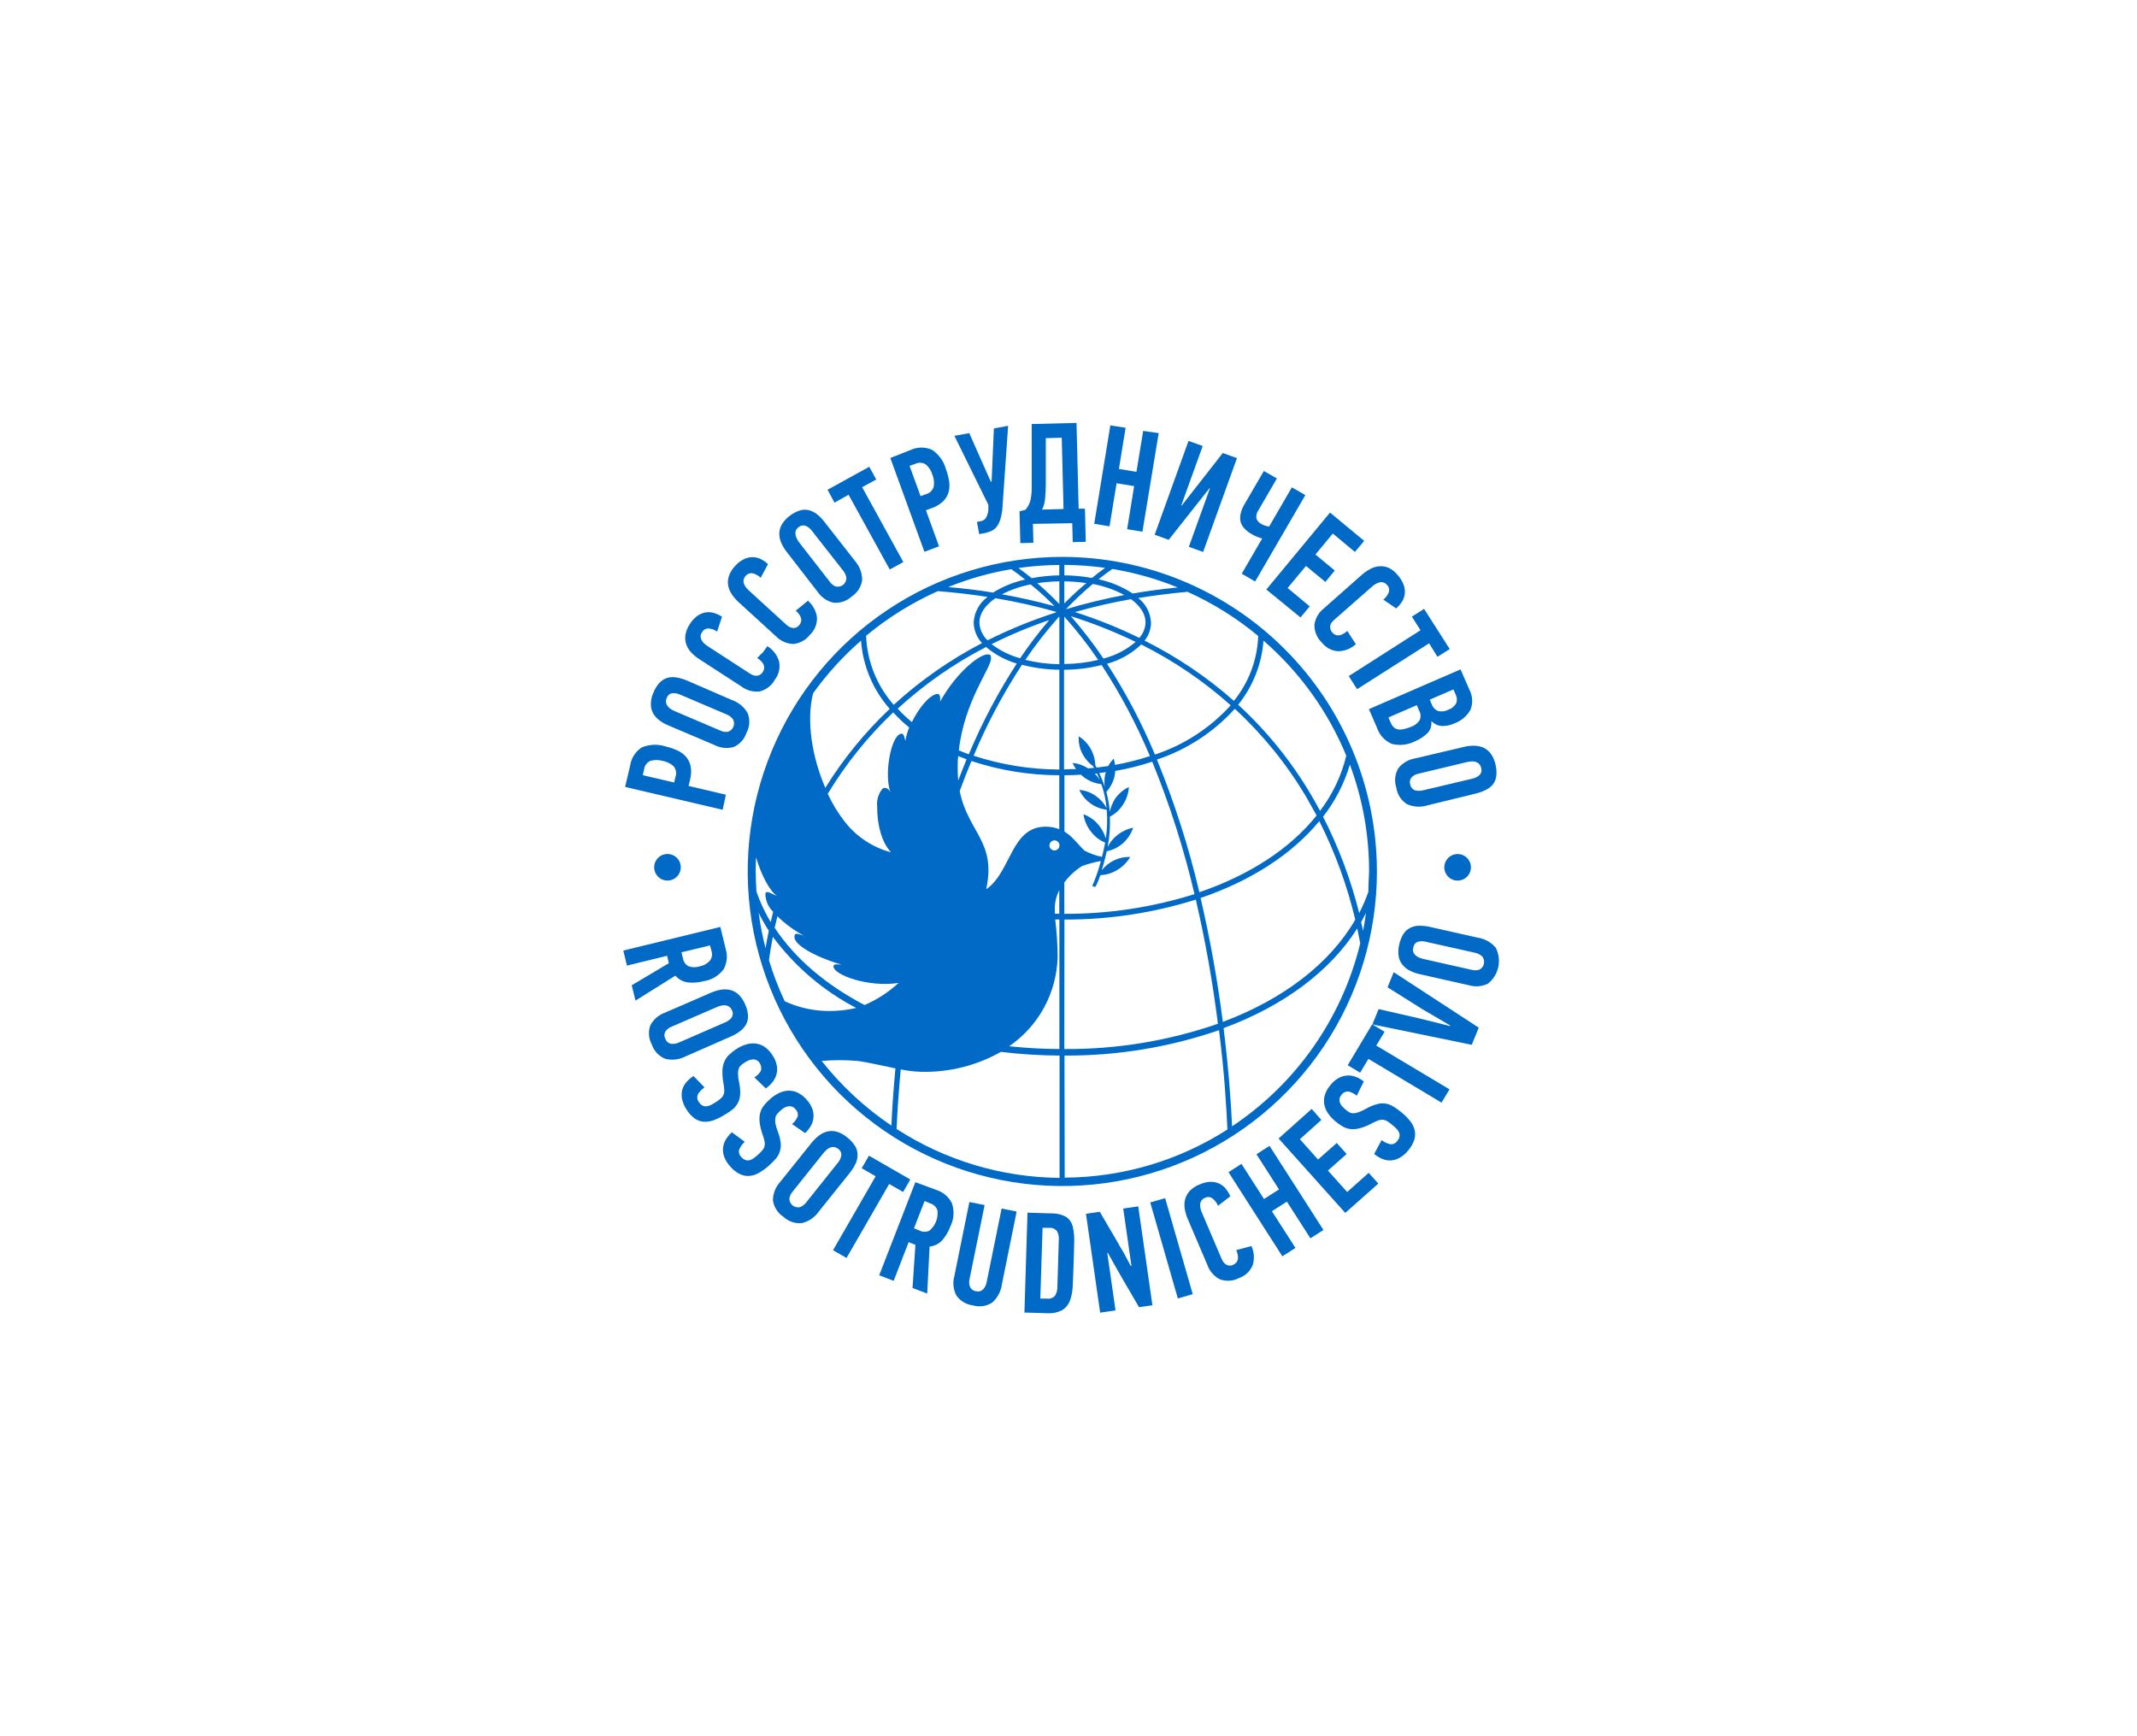 <?xml version="1.0" encoding="UTF-8"?> <svg xmlns="http://www.w3.org/2000/svg" width="96" height="78" viewBox="0 0 96 78" fill="none"><g clip-path="url(#clip0_185_55)"><path fill-rule="evenodd" clip-rule="evenodd" d="M47.722 25.018C44.927 25.018 42.195 25.846 39.871 27.399C37.547 28.952 35.735 31.16 34.666 33.742C33.596 36.324 33.316 39.166 33.861 41.907C34.407 44.649 35.753 47.167 37.729 49.144C39.706 51.12 42.224 52.466 44.965 53.011C47.707 53.557 50.548 53.277 53.131 52.207C55.713 51.138 57.92 49.326 59.474 47.002C61.026 44.678 61.855 41.946 61.855 39.15C61.852 35.403 60.362 31.81 57.712 29.161C55.063 26.511 51.47 25.021 47.722 25.018ZM61.471 40.063C61.357 40.391 61.219 40.711 61.059 41.02C60.684 39.52 60.139 38.067 59.435 36.691C59.98 35.993 60.389 35.199 60.64 34.35C61.212 35.885 61.505 37.51 61.503 39.148C61.493 39.455 61.471 39.76 61.471 40.063ZM61.146 41.426C61.225 41.29 61.295 41.151 61.364 41.012C61.327 41.283 61.285 41.553 61.233 41.818C61.206 41.692 61.178 41.56 61.146 41.426ZM33.949 39.148C33.949 38.935 33.954 38.724 33.964 38.516C34.185 39.279 34.577 40.04 34.906 40.251C34.703 40.179 34.41 39.964 34.383 40.15C34.384 40.302 34.416 40.452 34.476 40.592C34.536 40.731 34.623 40.858 34.733 40.963C34.693 41.121 34.656 41.278 34.621 41.426C34.36 40.993 34.146 40.534 33.982 40.055C33.964 39.753 33.949 39.443 33.949 39.148ZM44.363 29.399C43.996 29.399 42.969 30.2 42.231 31.521C42.25 31.338 42.231 31.142 42.087 31.174C41.712 31.256 41.256 31.846 40.964 32.441C40.738 32.255 40.525 32.054 40.326 31.838C41.52 30.741 42.856 29.809 44.298 29.067C44.7 29.409 45.17 29.662 45.677 29.81C44.838 31.102 44.117 32.466 43.522 33.886C43.369 33.832 43.22 33.772 43.074 33.711C43.322 31.499 44.519 30.016 44.519 29.587C44.519 29.421 44.487 29.399 44.363 29.399ZM51.273 28.957C52.726 29.685 54.076 30.602 55.287 31.685C54.363 32.705 53.19 33.468 51.883 33.899C51.29 32.477 50.57 31.112 49.731 29.82C50.305 29.663 50.831 29.367 51.263 28.957H51.273ZM49.57 29.585C49.122 28.921 48.633 28.286 48.107 27.683C49.103 27.997 50.075 28.383 51.015 28.838C50.597 29.195 50.102 29.451 49.57 29.585ZM51.181 28.657C50.247 28.2 49.28 27.812 48.288 27.497C49.118 27.261 49.96 27.067 50.809 26.917C51.218 27.217 51.462 27.579 51.462 27.968C51.451 28.223 51.352 28.467 51.181 28.657ZM47.884 27.37C48.265 26.97 48.668 26.591 49.091 26.235C49.586 26.326 50.063 26.493 50.507 26.731C49.622 26.898 48.746 27.111 47.884 27.37ZM47.812 27.11V26.118C48.144 26.122 48.475 26.147 48.804 26.195C48.458 26.483 48.127 26.788 47.812 27.11ZM49.334 29.647C48.835 29.765 48.325 29.827 47.812 29.83V27.703C48.362 28.316 48.871 28.965 49.334 29.647ZM49.488 29.877C50.333 31.172 51.06 32.542 51.657 33.968C51.144 34.136 50.62 34.268 50.088 34.362C50.079 34.267 50.06 34.173 50.031 34.082C49.934 34.182 49.85 34.293 49.783 34.415C49.612 34.439 49.436 34.464 49.26 34.484L49.203 34.37C49.194 34.11 49.122 33.857 48.992 33.631C48.862 33.406 48.679 33.216 48.459 33.078C48.442 33.356 48.502 33.633 48.633 33.879C48.748 34.093 48.91 34.279 49.106 34.422L49.146 34.494L48.883 34.521C48.672 34.383 48.432 34.298 48.181 34.273C48.223 34.371 48.276 34.464 48.337 34.551C48.161 34.551 47.98 34.551 47.799 34.566V30.09C48.369 30.087 48.935 30.015 49.488 29.877ZM49.629 35.354C49.561 35.141 49.478 34.933 49.381 34.732L49.676 34.69C49.676 34.724 49.654 34.754 49.647 34.791C49.61 34.977 49.604 35.167 49.629 35.354ZM49.404 35.037C49.342 34.933 49.268 34.838 49.183 34.752H49.28C49.322 34.834 49.364 34.93 49.404 35.037ZM48.558 34.804C48.608 34.85 48.661 34.893 48.717 34.933C48.939 35.096 49.201 35.198 49.475 35.228C49.598 35.577 49.677 35.939 49.711 36.306C49.598 36.088 49.433 35.901 49.23 35.761C49.012 35.604 48.755 35.508 48.486 35.486C48.598 35.734 48.775 35.946 48.999 36.101C49.211 36.253 49.457 36.347 49.716 36.376C49.754 36.806 49.74 37.24 49.676 37.668C49.614 37.46 49.513 37.265 49.379 37.095C49.197 36.86 48.952 36.682 48.672 36.582C48.714 36.872 48.834 37.145 49.019 37.373C49.181 37.587 49.398 37.753 49.647 37.854C49.622 37.997 49.57 38.233 49.503 38.496C49.228 38.44 48.964 38.345 48.717 38.213C48.422 37.935 48.189 37.583 47.817 37.358V34.829C48.065 34.829 48.313 34.816 48.558 34.804ZM47.142 37.98C47.144 37.921 47.168 37.864 47.21 37.822C47.252 37.78 47.309 37.756 47.368 37.754C47.428 37.754 47.485 37.778 47.528 37.821C47.57 37.863 47.594 37.92 47.594 37.98C47.594 38.04 47.57 38.097 47.528 38.14C47.485 38.182 47.428 38.206 47.368 38.206C47.308 38.205 47.251 38.181 47.209 38.139C47.167 38.097 47.143 38.04 47.142 37.98ZM46.969 37.139C45.409 37.139 45.431 39.18 44.303 39.949C44.772 37.799 43.478 37.387 43.113 35.538C43.279 35.084 43.453 34.635 43.639 34.189C44.913 34.61 46.245 34.825 47.586 34.829V37.251C47.389 37.175 47.18 37.137 46.969 37.139ZM45.828 29.572C45.364 29.446 44.928 29.231 44.546 28.938C45.383 28.52 46.247 28.159 47.132 27.857C46.666 28.403 46.23 28.976 45.828 29.572ZM47.564 27.715H47.589V29.84C47.073 29.833 46.56 29.767 46.059 29.644C46.518 28.968 47.022 28.324 47.566 27.715H47.564ZM45.908 29.865C46.457 30.007 47.021 30.082 47.589 30.088V34.571C46.281 34.567 44.981 34.358 43.738 33.951C44.336 32.525 45.063 31.158 45.91 29.865H45.908ZM47.589 27.137C47.274 26.81 46.944 26.495 46.597 26.2C46.925 26.149 47.257 26.122 47.589 26.118V27.137ZM47.341 27.224C46.605 27.021 45.828 26.846 45.01 26.699C45.416 26.491 45.849 26.342 46.297 26.255C46.671 26.55 47.018 26.875 47.353 27.214L47.341 27.224ZM47.445 27.5C47.439 27.507 47.432 27.513 47.425 27.519C46.374 27.856 45.35 28.273 44.363 28.767C44.142 28.558 44.011 28.272 43.998 27.968C43.998 27.559 44.266 27.182 44.715 26.875C45.64 27.028 46.555 27.234 47.457 27.49L47.445 27.5ZM43.421 34.112C43.289 34.427 43.173 34.744 43.046 35.064C43.029 34.889 43.021 34.712 43.022 34.536C43.022 34.34 43.022 34.152 43.046 33.966L43.421 34.112ZM34.924 41.164C35.274 41.505 35.669 41.796 36.099 42.029C35.851 41.957 35.71 41.885 35.69 42.051C35.618 42.584 37.319 43.219 37.802 43.331C37.587 43.331 37.443 43.291 37.443 43.415C37.443 43.794 38.99 44.367 40.366 44.159C39.917 44.574 39.401 44.91 38.839 45.151C37.103 44.243 35.707 43.06 34.8 41.679C34.837 41.528 34.879 41.347 34.924 41.164ZM47.512 42.983C47.509 42.423 47.472 41.864 47.403 41.307H47.591V47.129C46.837 47.125 46.084 47.083 45.335 47.003C45.99 46.553 46.529 45.954 46.908 45.255C47.286 44.557 47.493 43.778 47.512 42.983ZM47.385 41.047C47.385 40.965 47.385 40.881 47.385 40.799C47.388 40.519 47.457 40.242 47.586 39.993V41.052L47.385 41.047ZM48.625 38.902C48.894 38.806 49.171 38.732 49.453 38.682C49.358 39.059 49.231 39.427 49.074 39.783C49.074 39.783 49.074 39.815 49.136 39.835C49.198 39.855 49.227 39.815 49.227 39.815C49.307 39.654 49.375 39.489 49.431 39.319C49.687 39.306 49.936 39.233 50.157 39.103C50.413 38.959 50.626 38.751 50.775 38.498C50.529 38.491 50.285 38.541 50.062 38.645C49.84 38.749 49.645 38.905 49.493 39.098C49.622 38.682 49.704 38.3 49.718 38.243C49.983 38.19 50.23 38.07 50.435 37.893C50.651 37.703 50.813 37.459 50.906 37.187C50.625 37.242 50.364 37.369 50.147 37.556C49.984 37.692 49.852 37.861 49.758 38.052C49.845 37.603 49.879 37.145 49.86 36.688C50.099 36.566 50.3 36.382 50.445 36.155C50.603 35.917 50.696 35.642 50.713 35.357C50.454 35.479 50.233 35.67 50.075 35.91C49.972 36.082 49.897 36.271 49.855 36.468C49.831 36.166 49.779 35.867 49.701 35.575C49.88 35.38 50.006 35.141 50.066 34.883C50.084 34.802 50.095 34.719 50.1 34.635C50.664 34.538 51.219 34.399 51.761 34.219C52.55 36.149 53.185 38.139 53.661 40.169C51.768 40.764 49.795 41.062 47.812 41.054V39.644C48.032 39.348 48.306 39.097 48.62 38.902H48.625ZM47.817 41.312C49.819 41.318 51.81 41.015 53.72 40.415C54.146 42.256 54.477 44.118 54.712 45.993C52.493 46.761 50.16 47.145 47.812 47.129L47.817 41.312ZM51.98 34.122C53.32 33.676 54.523 32.891 55.471 31.843C56.719 32.992 57.794 34.316 58.662 35.773C58.827 36.061 58.988 36.349 59.145 36.636C57.96 38.124 56.135 39.314 53.879 40.083C53.401 38.052 52.764 36.061 51.975 34.13L51.98 34.122ZM55.429 31.486C54.216 30.413 52.868 29.504 51.419 28.781C51.601 28.552 51.703 28.268 51.707 27.976C51.697 27.76 51.641 27.55 51.542 27.358C51.444 27.167 51.304 27 51.134 26.867C51.841 26.751 52.577 26.659 53.346 26.587C54.49 27.101 55.558 27.768 56.522 28.571C56.484 29.639 56.099 30.665 55.424 31.494L55.429 31.486ZM50.884 26.664C50.416 26.358 49.896 26.141 49.349 26.024C49.55 25.863 49.758 25.712 49.969 25.561C50.976 25.727 51.962 26.006 52.907 26.391C52.208 26.463 51.531 26.55 50.884 26.664ZM49.054 25.965C48.645 25.891 48.23 25.852 47.814 25.848V25.377C48.426 25.383 49.038 25.427 49.644 25.511C49.443 25.657 49.245 25.806 49.054 25.965ZM47.586 25.848C47.17 25.855 46.755 25.897 46.346 25.975C46.153 25.816 45.955 25.665 45.754 25.518C46.361 25.431 46.973 25.385 47.586 25.38V25.848ZM46.049 26.037C45.54 26.148 45.053 26.346 44.611 26.622C43.966 26.515 43.289 26.433 42.595 26.374C43.508 26.004 44.458 25.735 45.429 25.57C45.642 25.719 45.851 25.873 46.054 26.037H46.049ZM44.363 26.818C44.18 26.951 44.029 27.123 43.922 27.323C43.814 27.521 43.752 27.742 43.741 27.968C43.747 28.311 43.88 28.64 44.115 28.89C42.677 29.639 41.344 30.571 40.148 31.665C39.389 30.805 38.952 29.709 38.908 28.563C39.885 27.749 40.97 27.074 42.131 26.557C42.917 26.619 43.656 26.706 44.363 26.818ZM40.845 32.684C40.764 32.873 40.706 33.071 40.673 33.274C40.631 33.192 40.631 32.917 40.458 32.967C39.997 33.11 39.714 34.853 40.007 35.612C39.955 35.468 39.801 35.334 39.647 35.429C39.556 35.538 39.488 35.664 39.446 35.8C39.405 35.936 39.39 36.078 39.404 36.22C39.404 37.737 40.029 38.29 40.029 38.29C39.204 38.071 38.474 37.589 37.949 36.916C37.647 36.529 37.39 36.108 37.185 35.662C37.997 34.317 38.986 33.087 40.126 32.005C40.348 32.249 40.588 32.476 40.845 32.684ZM34.537 41.813C34.477 42.096 34.43 42.359 34.391 42.599C34.255 42.076 34.152 41.545 34.081 41.01C34.216 41.287 34.369 41.555 34.537 41.813ZM34.718 42.086C35.708 43.421 36.988 44.514 38.462 45.282C37.983 45.393 37.492 45.437 37.002 45.413C36.396 45.382 35.802 45.235 35.251 44.982C34.971 44.386 34.735 43.77 34.544 43.14C34.584 42.84 34.639 42.488 34.718 42.086ZM41.388 48.151C42.638 48.181 43.874 47.871 44.963 47.256C45.837 47.362 46.718 47.417 47.599 47.422V52.916C44.999 52.894 42.459 52.132 40.277 50.719C40.304 50.09 40.359 49.17 40.463 48.044C40.767 48.106 41.077 48.142 41.388 48.151ZM47.819 47.422C50.181 47.435 52.528 47.05 54.762 46.281C55.01 48.24 55.099 49.824 55.139 50.744C52.956 52.143 50.421 52.893 47.829 52.906L47.819 47.422ZM53.934 40.343C56.202 39.569 58.047 38.374 59.267 36.889C59.976 38.297 60.519 39.783 60.883 41.317C59.74 43.286 57.66 44.888 54.933 45.909C54.694 44.038 54.361 42.18 53.934 40.343ZM60.479 33.949C60.262 34.847 59.861 35.692 59.301 36.428C59.165 36.18 59.024 35.917 58.87 35.662C57.989 34.176 56.894 32.828 55.622 31.66C56.284 30.838 56.681 29.834 56.76 28.781C58.384 30.191 59.658 31.961 60.479 33.949ZM38.68 28.781C38.763 29.916 39.216 30.993 39.969 31.846C38.855 32.898 37.883 34.091 37.076 35.394C36.486 34.03 36.211 32.391 36.526 31.147C37.15 30.277 37.873 29.483 38.68 28.781ZM36.905 47.662C37.439 47.617 37.975 47.617 38.509 47.662C39.005 47.724 39.627 47.878 40.225 47.997C40.126 49.058 40.071 49.938 40.044 50.568C38.853 49.765 37.794 48.782 36.905 47.655V47.662ZM55.349 50.6C55.305 49.643 55.203 48.091 54.967 46.189C57.658 45.198 59.758 43.628 60.973 41.709C61.025 41.957 61.067 42.17 61.106 42.381C60.286 45.746 58.231 48.679 55.349 50.6Z" fill="#0169C6"></path><path d="M28.31 34.386C28.334 34.222 28.393 34.065 28.483 33.926C28.572 33.786 28.691 33.668 28.831 33.578C29.173 33.435 29.555 33.42 29.907 33.536C30.095 33.58 30.278 33.643 30.452 33.724C30.6 33.794 30.731 33.895 30.837 34.02C30.935 34.144 31.001 34.29 31.03 34.446C31.061 34.641 31.05 34.841 30.998 35.031L30.933 35.309L32.609 35.703L32.463 36.38L28.082 35.353L28.31 34.386ZM28.875 34.825L30.286 35.155L30.343 34.907C30.372 34.828 30.381 34.742 30.367 34.658C30.354 34.574 30.319 34.495 30.266 34.429C30.124 34.298 29.946 34.212 29.756 34.181C29.581 34.131 29.397 34.131 29.223 34.181C29.145 34.213 29.077 34.266 29.026 34.334C28.976 34.401 28.944 34.481 28.935 34.565L28.875 34.825Z" fill="#0169C6"></path><path d="M32.874 31.447C33.176 31.55 33.429 31.76 33.586 32.037C33.642 32.179 33.667 32.331 33.659 32.483C33.65 32.635 33.608 32.783 33.536 32.917C33.491 33.059 33.416 33.19 33.316 33.301C33.217 33.411 33.095 33.5 32.958 33.56C32.67 33.64 32.361 33.608 32.095 33.47L30.013 32.585C29.861 32.523 29.719 32.44 29.591 32.337C29.478 32.247 29.385 32.134 29.319 32.005C29.26 31.881 29.233 31.745 29.239 31.608C29.243 31.437 29.283 31.268 29.356 31.113C29.419 30.949 29.512 30.798 29.631 30.669C29.727 30.568 29.847 30.494 29.98 30.453C30.115 30.416 30.257 30.41 30.395 30.436C30.559 30.464 30.72 30.512 30.873 30.579L32.874 31.447ZM30.538 31.199C30.432 31.152 30.315 31.132 30.199 31.142C30.14 31.152 30.086 31.178 30.042 31.218C29.998 31.257 29.966 31.308 29.951 31.365C29.92 31.429 29.91 31.501 29.921 31.571C29.934 31.63 29.96 31.685 29.998 31.732C30.039 31.781 30.088 31.824 30.142 31.859C30.194 31.892 30.249 31.921 30.305 31.946L32.381 32.831C32.481 32.876 32.592 32.891 32.7 32.875C32.755 32.858 32.806 32.829 32.849 32.791C32.891 32.752 32.925 32.704 32.947 32.651C32.969 32.597 32.979 32.54 32.976 32.482C32.974 32.425 32.958 32.368 32.931 32.318C32.858 32.218 32.758 32.141 32.643 32.097L30.538 31.199Z" fill="#0169C6"></path><path d="M30.988 28.038C31.074 27.9 31.184 27.778 31.313 27.678C31.42 27.6 31.543 27.545 31.673 27.517C31.798 27.493 31.928 27.498 32.052 27.532C32.187 27.57 32.316 27.629 32.434 27.706L32.216 28.375C32.102 28.294 31.968 28.245 31.829 28.234C31.77 28.233 31.712 28.247 31.661 28.277C31.61 28.306 31.567 28.349 31.539 28.4C31.497 28.456 31.475 28.524 31.474 28.593C31.475 28.654 31.491 28.713 31.521 28.765C31.551 28.819 31.589 28.867 31.635 28.908C31.679 28.949 31.727 28.987 31.777 29.02L33.688 30.26C33.725 30.281 33.767 30.303 33.815 30.327C33.863 30.346 33.914 30.357 33.966 30.359C34.021 30.361 34.075 30.349 34.125 30.324C34.183 30.293 34.232 30.247 34.266 30.19C34.405 29.974 34.321 29.766 34.018 29.56C34.1 29.476 34.179 29.389 34.266 29.312L34.472 29.03C34.723 29.183 34.909 29.423 34.995 29.704C35.027 29.846 35.028 29.994 34.996 30.136C34.965 30.278 34.903 30.412 34.814 30.527C34.744 30.659 34.647 30.774 34.53 30.866C34.413 30.959 34.279 31.025 34.135 31.063C33.838 31.099 33.54 31.018 33.301 30.837L31.425 29.62C31.29 29.535 31.165 29.433 31.055 29.317C30.955 29.212 30.878 29.087 30.83 28.951C30.784 28.817 30.77 28.674 30.79 28.534C30.819 28.356 30.887 28.187 30.988 28.038Z" fill="#0169C6"></path><path d="M33.021 25.431C33.127 25.308 33.256 25.206 33.401 25.131C33.519 25.069 33.649 25.034 33.782 25.03C33.911 25.026 34.038 25.052 34.154 25.107C34.281 25.167 34.398 25.246 34.501 25.342L34.172 25.957C34.073 25.859 33.95 25.79 33.815 25.756C33.757 25.745 33.696 25.75 33.641 25.77C33.586 25.791 33.537 25.826 33.5 25.873C33.45 25.922 33.417 25.985 33.406 26.054C33.395 26.113 33.401 26.174 33.423 26.23C33.444 26.288 33.474 26.342 33.512 26.391C33.549 26.438 33.589 26.482 33.634 26.522L35.317 28.059C35.352 28.091 35.39 28.12 35.429 28.146C35.473 28.174 35.522 28.193 35.572 28.203C35.626 28.216 35.681 28.216 35.734 28.203C35.796 28.183 35.852 28.145 35.895 28.094C36.068 27.906 36.019 27.685 35.749 27.432C35.843 27.36 35.934 27.288 36.024 27.212L36.294 26.988C36.515 27.179 36.66 27.443 36.701 27.732C36.708 27.878 36.684 28.023 36.629 28.159C36.575 28.294 36.492 28.416 36.386 28.516C36.295 28.634 36.181 28.732 36.05 28.804C35.92 28.875 35.776 28.919 35.627 28.932C35.33 28.917 35.049 28.788 34.844 28.573L33.192 27.063C33.074 26.956 32.968 26.835 32.877 26.703C32.795 26.582 32.738 26.446 32.711 26.302C32.687 26.159 32.699 26.012 32.746 25.875C32.804 25.709 32.898 25.557 33.021 25.431Z" fill="#0169C6"></path><path d="M38.395 25.184C38.61 25.423 38.73 25.733 38.732 26.055C38.711 26.205 38.659 26.349 38.577 26.478C38.496 26.606 38.388 26.715 38.261 26.798C38.151 26.901 38.02 26.978 37.878 27.026C37.736 27.074 37.585 27.091 37.435 27.076C37.144 27.006 36.89 26.829 36.724 26.58L35.338 24.79C35.236 24.662 35.153 24.521 35.09 24.371C35.034 24.24 35.006 24.099 35.008 23.957C35.013 23.816 35.053 23.679 35.124 23.558C35.212 23.412 35.328 23.285 35.464 23.183C35.601 23.074 35.756 22.99 35.923 22.936C36.054 22.893 36.195 22.887 36.329 22.918C36.465 22.952 36.592 23.014 36.701 23.102C36.831 23.206 36.948 23.327 37.048 23.461L38.395 25.184ZM36.468 23.84C36.398 23.747 36.305 23.672 36.198 23.625C36.142 23.604 36.081 23.599 36.022 23.611C35.963 23.624 35.909 23.652 35.866 23.694C35.808 23.735 35.765 23.794 35.742 23.86C35.727 23.92 35.727 23.982 35.742 24.041C35.753 24.104 35.775 24.164 35.806 24.22C35.835 24.274 35.868 24.325 35.905 24.374L37.291 26.156C37.357 26.245 37.448 26.312 37.552 26.35C37.608 26.362 37.667 26.361 37.723 26.348C37.779 26.335 37.832 26.309 37.877 26.273C37.922 26.237 37.958 26.191 37.984 26.139C38.009 26.087 38.022 26.03 38.023 25.973C38.007 25.851 37.957 25.736 37.879 25.64L36.468 23.84Z" fill="#0169C6"></path><path d="M38.73 21.888L40.58 25.25L39.97 25.585L38.12 22.225L37.488 22.582L37.176 22.002L39.05 20.971L39.363 21.541L38.73 21.888Z" fill="#0169C6"></path><path d="M40.916 20.212C41.066 20.143 41.23 20.107 41.396 20.107C41.561 20.107 41.725 20.143 41.876 20.212C42.184 20.421 42.406 20.735 42.5 21.095C42.568 21.275 42.615 21.462 42.642 21.653C42.665 21.815 42.652 21.98 42.605 22.137C42.556 22.287 42.471 22.424 42.356 22.533C42.213 22.664 42.044 22.764 41.861 22.826L41.595 22.922L42.183 24.542L41.528 24.79L39.996 20.575L40.916 20.212ZM40.859 20.927L41.355 22.29L41.583 22.206C41.666 22.187 41.743 22.147 41.806 22.089C41.868 22.032 41.916 21.959 41.943 21.879C41.978 21.689 41.957 21.494 41.883 21.316C41.83 21.142 41.73 20.986 41.593 20.867C41.52 20.82 41.437 20.793 41.35 20.79C41.264 20.786 41.178 20.806 41.102 20.847L40.859 20.927Z" fill="#0169C6"></path><path d="M44.546 21.633L44.648 19.248L45.288 19.129L45.04 22.704C45.033 22.91 45.001 23.114 44.945 23.312C44.909 23.441 44.849 23.563 44.769 23.671C44.704 23.754 44.619 23.819 44.521 23.86C44.429 23.898 44.334 23.929 44.236 23.951L43.988 23.996L43.887 23.446L44.045 23.416C44.095 23.41 44.143 23.393 44.186 23.367C44.228 23.341 44.265 23.306 44.293 23.265C44.354 23.154 44.39 23.033 44.4 22.907C44.402 22.894 44.402 22.879 44.4 22.865C44.4 22.843 44.4 22.821 44.4 22.796C44.4 22.771 44.4 22.749 44.4 22.727C44.399 22.711 44.399 22.695 44.4 22.679L42.875 19.58L43.542 19.459L44.509 21.638L44.546 21.633Z" fill="#0169C6"></path><path d="M46.401 23.535L46.423 24.385L45.836 24.4L45.801 22.97L46.064 22.905C46.178 22.776 46.259 22.62 46.297 22.451C46.339 22.229 46.356 22.003 46.349 21.777V19.05L48.36 19L48.456 22.853H48.739L48.776 24.341L48.191 24.356L48.169 23.505L46.401 23.535ZM46.981 21.757C46.981 21.979 46.97 22.201 46.946 22.422C46.933 22.586 46.886 22.746 46.81 22.893L47.777 22.868L47.697 19.665L46.981 19.684V21.757Z" fill="#0169C6"></path><path d="M50.634 23.775L50.949 21.839L50.16 21.71L49.843 23.646L49.156 23.532L49.88 19.111L50.565 19.218L50.265 21.068L51.053 21.197L51.355 19.359L52.052 19.458L51.321 23.887L50.634 23.775Z" fill="#0169C6"></path><path d="M54.341 21.926L52.501 24.252L51.871 24.024L53.391 19.809L54.028 20.037L53.066 22.707H53.089L54.931 20.352L55.568 20.582L54.048 24.797L53.406 24.567L54.358 21.924L54.341 21.926Z" fill="#0169C6"></path><path d="M57.362 21.495L56.538 22.911C56.498 22.965 56.468 23.027 56.452 23.093C56.435 23.159 56.432 23.228 56.442 23.295C56.482 23.403 56.562 23.491 56.665 23.543C56.715 23.571 56.769 23.595 56.824 23.612C56.885 23.633 56.948 23.648 57.012 23.657L58.036 21.894L58.639 22.244L56.385 26.124L55.782 25.774L56.702 24.19C56.617 24.17 56.534 24.143 56.454 24.108C56.377 24.076 56.303 24.039 56.231 23.997C56.112 23.93 56.004 23.846 55.909 23.749C55.827 23.664 55.766 23.561 55.733 23.449C55.704 23.329 55.704 23.204 55.733 23.084C55.767 22.93 55.826 22.782 55.909 22.648L56.776 21.16L57.362 21.495Z" fill="#0169C6"></path><path d="M56.887 26.484L59.748 23.027L61.283 24.299L60.866 24.795L59.874 23.97L59.093 24.912L59.961 25.631L59.54 26.144L58.669 25.425L57.844 26.417L58.836 27.242L58.421 27.738L56.887 26.484Z" fill="#0169C6"></path><path d="M62.803 25.853C62.91 25.974 62.994 26.112 63.051 26.262C63.1 26.387 63.12 26.521 63.108 26.654C63.098 26.781 63.058 26.904 62.992 27.014C62.918 27.134 62.826 27.241 62.719 27.333L62.142 26.939C62.254 26.852 62.339 26.737 62.389 26.604C62.407 26.548 62.41 26.488 62.396 26.431C62.382 26.373 62.352 26.321 62.31 26.28C62.266 26.226 62.208 26.186 62.142 26.166C62.083 26.149 62.021 26.149 61.963 26.166C61.903 26.181 61.846 26.205 61.794 26.237C61.743 26.267 61.695 26.302 61.651 26.341L59.935 27.846C59.899 27.878 59.866 27.912 59.836 27.948C59.803 27.989 59.779 28.035 59.764 28.085C59.75 28.137 59.75 28.193 59.764 28.246C59.778 28.311 59.809 28.371 59.855 28.419C60.024 28.61 60.247 28.585 60.527 28.345C60.589 28.447 60.651 28.546 60.716 28.645C60.78 28.744 60.847 28.838 60.909 28.938C60.694 29.138 60.412 29.252 60.118 29.257C59.973 29.249 59.831 29.209 59.703 29.14C59.575 29.072 59.463 28.976 59.374 28.861C59.268 28.757 59.183 28.632 59.127 28.494C59.071 28.357 59.044 28.209 59.047 28.06C59.092 27.763 59.252 27.496 59.491 27.316L61.172 25.828C61.292 25.723 61.423 25.633 61.564 25.558C61.692 25.488 61.834 25.448 61.98 25.439C62.125 25.43 62.27 25.458 62.402 25.518C62.558 25.6 62.695 25.714 62.803 25.853Z" fill="#0169C6"></path><path d="M64.2 28.901L60.964 30.961L60.59 30.373L63.813 28.313L63.426 27.703L63.974 27.354L65.125 29.159L64.574 29.508L64.2 28.901Z" fill="#0169C6"></path><path d="M64.298 32.42C64.31 32.514 64.301 32.61 64.27 32.7C64.24 32.79 64.189 32.871 64.122 32.938C63.972 33.087 63.794 33.205 63.599 33.286C63.272 33.461 62.892 33.51 62.532 33.422C62.377 33.357 62.237 33.261 62.123 33.138C62.008 33.015 61.92 32.87 61.865 32.71L61.496 31.858L65.612 30.072L66.004 30.972C66.079 31.112 66.123 31.266 66.132 31.424C66.142 31.582 66.117 31.74 66.058 31.887C65.898 32.172 65.641 32.389 65.334 32.5C65.165 32.578 64.98 32.617 64.794 32.616C64.618 32.611 64.452 32.539 64.328 32.415L64.298 32.42ZM63.388 32.653C63.544 32.599 63.679 32.497 63.772 32.361C63.804 32.292 63.818 32.217 63.815 32.142C63.812 32.066 63.79 31.992 63.752 31.927L63.648 31.679L62.371 32.232L62.48 32.48C62.514 32.567 62.57 32.643 62.644 32.7C62.706 32.745 62.779 32.771 62.855 32.777C62.939 32.781 63.023 32.77 63.103 32.745C63.2 32.72 63.295 32.69 63.388 32.653ZM65.056 31.887C65.207 31.838 65.335 31.736 65.416 31.6C65.441 31.53 65.45 31.456 65.444 31.382C65.438 31.309 65.415 31.237 65.379 31.173L65.292 30.972L64.228 31.433L64.318 31.639C64.341 31.709 64.379 31.772 64.43 31.825C64.48 31.877 64.542 31.918 64.61 31.944C64.761 31.98 64.919 31.959 65.056 31.887Z" fill="#0169C6"></path><path d="M64.132 36.179C63.828 36.276 63.499 36.258 63.208 36.127C63.078 36.046 62.967 35.937 62.884 35.809C62.801 35.68 62.747 35.535 62.727 35.383C62.679 35.24 62.662 35.089 62.677 34.94C62.693 34.79 62.74 34.645 62.816 34.515C63.001 34.281 63.266 34.124 63.56 34.074L65.757 33.556C65.918 33.514 66.085 33.496 66.252 33.504C66.395 33.507 66.535 33.539 66.664 33.6C66.79 33.664 66.898 33.758 66.979 33.873C67.076 34.013 67.144 34.17 67.18 34.337C67.224 34.507 67.238 34.684 67.219 34.86C67.202 34.997 67.15 35.128 67.068 35.239C66.979 35.343 66.869 35.428 66.746 35.487C66.596 35.562 66.438 35.619 66.275 35.656L64.132 36.179ZM66.153 34.979C66.267 34.953 66.373 34.9 66.461 34.823C66.504 34.78 66.533 34.726 66.547 34.667C66.56 34.609 66.556 34.547 66.535 34.49C66.523 34.421 66.488 34.357 66.436 34.309C66.391 34.268 66.336 34.238 66.277 34.223C66.216 34.208 66.152 34.203 66.089 34.208C66.027 34.212 65.966 34.221 65.905 34.235L63.703 34.763C63.595 34.785 63.495 34.84 63.418 34.919C63.38 34.962 63.353 35.015 63.341 35.071C63.329 35.128 63.333 35.187 63.351 35.242C63.36 35.3 63.385 35.355 63.422 35.401C63.459 35.447 63.507 35.483 63.562 35.505C63.681 35.537 63.807 35.537 63.927 35.505L66.153 34.979Z" fill="#0169C6"></path><path d="M32.602 42.637C32.648 42.786 32.663 42.944 32.647 43.099C32.63 43.254 32.583 43.405 32.508 43.542C32.401 43.686 32.268 43.808 32.114 43.901C31.96 43.993 31.79 44.054 31.613 44.08C31.376 44.144 31.13 44.162 30.886 44.134C30.674 44.101 30.48 43.994 30.338 43.832L28.548 44.953L28.379 44.263L30.046 43.272L29.969 42.939L28.164 43.381L28 42.704L32.359 41.643L32.602 42.637ZM31.893 42.473L30.613 42.783L30.68 43.058C30.692 43.132 30.721 43.202 30.764 43.263C30.807 43.324 30.863 43.374 30.928 43.41C31.098 43.468 31.282 43.468 31.451 43.41C31.62 43.377 31.773 43.29 31.888 43.163C31.934 43.103 31.965 43.033 31.979 42.959C31.993 42.885 31.989 42.808 31.967 42.736L31.893 42.473Z" fill="#0169C6"></path><path d="M30.804 47.456C30.522 47.604 30.196 47.644 29.887 47.568C29.745 47.511 29.618 47.424 29.513 47.313C29.409 47.203 29.33 47.07 29.282 46.925C29.209 46.794 29.166 46.648 29.155 46.498C29.144 46.349 29.165 46.199 29.217 46.058C29.359 45.793 29.594 45.592 29.877 45.492L31.947 44.595C32.097 44.529 32.254 44.483 32.416 44.458C32.556 44.438 32.698 44.446 32.835 44.483C32.971 44.523 33.094 44.596 33.194 44.696C33.314 44.817 33.408 44.96 33.472 45.118C33.546 45.274 33.59 45.442 33.603 45.614C33.613 45.752 33.585 45.89 33.522 46.013C33.454 46.135 33.361 46.242 33.249 46.325C33.115 46.426 32.97 46.51 32.815 46.573L30.804 47.456ZM32.587 45.926C32.694 45.881 32.789 45.811 32.862 45.72C32.896 45.671 32.916 45.613 32.919 45.553C32.921 45.493 32.907 45.433 32.877 45.381C32.851 45.314 32.805 45.257 32.745 45.217C32.694 45.185 32.635 45.167 32.574 45.163C32.511 45.159 32.447 45.165 32.386 45.18C32.327 45.195 32.269 45.215 32.212 45.239L30.14 46.137C30.039 46.181 29.953 46.252 29.892 46.343C29.863 46.393 29.847 46.45 29.847 46.508C29.847 46.566 29.863 46.623 29.892 46.672C29.91 46.728 29.943 46.777 29.986 46.816C30.03 46.854 30.083 46.881 30.14 46.893C30.262 46.907 30.385 46.888 30.497 46.836L32.587 45.926Z" fill="#0169C6"></path><path d="M32.559 50.077C32.403 50.177 32.237 50.261 32.063 50.325C31.921 50.38 31.768 50.403 31.616 50.394C31.47 50.382 31.329 50.331 31.207 50.248C31.063 50.142 30.94 50.009 30.848 49.856C30.75 49.715 30.681 49.557 30.644 49.39C30.613 49.254 30.613 49.112 30.644 48.976C30.678 48.846 30.741 48.726 30.828 48.624C30.921 48.514 31.031 48.419 31.153 48.341L31.649 48.852C31.531 48.931 31.431 49.034 31.356 49.154C31.329 49.212 31.319 49.277 31.326 49.341C31.334 49.404 31.36 49.464 31.401 49.514C31.44 49.582 31.499 49.637 31.569 49.673C31.628 49.699 31.694 49.708 31.758 49.7C31.828 49.688 31.896 49.664 31.959 49.63C32.028 49.593 32.097 49.551 32.172 49.504C32.249 49.456 32.321 49.402 32.388 49.34C32.439 49.296 32.479 49.24 32.504 49.177C32.529 49.112 32.541 49.043 32.536 48.974C32.53 48.876 32.518 48.779 32.502 48.683C32.464 48.491 32.448 48.294 32.454 48.098C32.458 47.956 32.488 47.815 32.544 47.684C32.592 47.572 32.663 47.47 32.752 47.387C32.847 47.295 32.951 47.212 33.062 47.139C33.202 47.045 33.355 46.972 33.516 46.923C33.657 46.88 33.805 46.866 33.952 46.881C34.096 46.899 34.234 46.951 34.354 47.035C34.494 47.133 34.612 47.26 34.701 47.407C34.806 47.554 34.874 47.724 34.902 47.902C34.922 48.041 34.91 48.183 34.867 48.316C34.826 48.439 34.76 48.553 34.673 48.649C34.595 48.744 34.503 48.827 34.401 48.897L33.888 48.401C34.006 48.331 34.106 48.233 34.178 48.116C34.207 48.023 34.203 47.922 34.167 47.831C34.13 47.741 34.063 47.666 33.977 47.62C33.921 47.598 33.861 47.589 33.801 47.595C33.737 47.6 33.675 47.617 33.617 47.645C33.558 47.672 33.501 47.703 33.446 47.739C33.389 47.775 33.334 47.816 33.283 47.86C33.238 47.902 33.205 47.954 33.186 48.011C33.16 48.091 33.15 48.176 33.156 48.259C33.159 48.384 33.175 48.508 33.203 48.629C33.242 48.804 33.258 48.983 33.25 49.162C33.244 49.295 33.211 49.425 33.151 49.544C33.093 49.655 33.014 49.754 32.918 49.836C32.804 49.925 32.684 50.005 32.559 50.077Z" fill="#0169C6"></path><path d="M34.54 52.366C34.405 52.489 34.257 52.597 34.099 52.688C33.967 52.766 33.82 52.814 33.667 52.829C33.52 52.841 33.373 52.812 33.241 52.748C33.077 52.667 32.932 52.554 32.814 52.415C32.697 52.291 32.603 52.145 32.539 51.986C32.489 51.856 32.468 51.716 32.48 51.577C32.491 51.443 32.534 51.313 32.604 51.198C32.678 51.075 32.77 50.964 32.876 50.868L33.457 51.295C33.35 51.391 33.266 51.508 33.209 51.639C33.19 51.701 33.19 51.767 33.208 51.829C33.226 51.891 33.262 51.946 33.31 51.989C33.36 52.049 33.427 52.094 33.501 52.118C33.563 52.136 33.63 52.136 33.692 52.118C33.76 52.096 33.824 52.062 33.88 52.019C33.943 51.971 34.005 51.919 34.069 51.86C34.138 51.8 34.201 51.735 34.257 51.664C34.302 51.612 34.332 51.55 34.347 51.483C34.361 51.416 34.361 51.347 34.347 51.28C34.326 51.184 34.3 51.09 34.267 50.997C34.199 50.813 34.151 50.622 34.126 50.427C34.108 50.285 34.115 50.142 34.148 50.003C34.178 49.885 34.232 49.774 34.307 49.678C34.388 49.575 34.477 49.48 34.575 49.393C34.696 49.28 34.833 49.186 34.981 49.113C35.113 49.045 35.258 49.007 35.405 48.999C35.551 48.994 35.695 49.023 35.827 49.085C35.981 49.159 36.118 49.265 36.229 49.395C36.353 49.526 36.447 49.681 36.506 49.852C36.547 49.986 36.558 50.129 36.536 50.268C36.516 50.395 36.469 50.517 36.4 50.625C36.335 50.729 36.257 50.823 36.167 50.905L35.581 50.499C35.69 50.41 35.775 50.297 35.829 50.169C35.847 50.107 35.846 50.042 35.828 49.98C35.809 49.919 35.774 49.864 35.725 49.822C35.681 49.767 35.62 49.727 35.552 49.708C35.493 49.693 35.432 49.693 35.373 49.708C35.311 49.724 35.253 49.749 35.2 49.785C35.146 49.822 35.096 49.862 35.048 49.906C34.997 49.951 34.95 50 34.907 50.052C34.869 50.1 34.843 50.156 34.833 50.216C34.819 50.298 34.819 50.382 34.833 50.464C34.855 50.586 34.89 50.706 34.937 50.821C35.003 50.987 35.048 51.161 35.071 51.339C35.085 51.471 35.072 51.604 35.033 51.731C34.994 51.851 34.931 51.962 34.85 52.058C34.753 52.167 34.65 52.27 34.54 52.366Z" fill="#0169C6"></path><path d="M36.793 54.416C36.612 54.68 36.342 54.868 36.032 54.947C35.879 54.963 35.724 54.947 35.579 54.897C35.433 54.848 35.3 54.767 35.189 54.661C35.062 54.578 34.955 54.469 34.875 54.34C34.794 54.212 34.742 54.068 34.723 53.918C34.725 53.618 34.839 53.331 35.04 53.109L36.456 51.344C36.557 51.216 36.675 51.102 36.805 51.004C36.919 50.919 37.05 50.859 37.19 50.828C37.328 50.8 37.471 50.806 37.606 50.846C37.769 50.899 37.919 50.983 38.05 51.094C38.193 51.201 38.316 51.334 38.412 51.485C38.484 51.604 38.523 51.739 38.526 51.877C38.525 52.017 38.494 52.155 38.434 52.281C38.361 52.431 38.272 52.573 38.166 52.703L36.793 54.416ZM37.646 52.229C37.721 52.14 37.772 52.032 37.792 51.917C37.8 51.857 37.791 51.796 37.765 51.741C37.739 51.687 37.697 51.641 37.646 51.609C37.592 51.564 37.525 51.535 37.455 51.528C37.395 51.524 37.334 51.535 37.279 51.56C37.221 51.586 37.167 51.621 37.12 51.664C37.075 51.706 37.033 51.751 36.994 51.798L35.586 53.561C35.516 53.647 35.472 53.751 35.459 53.861C35.461 53.918 35.476 53.974 35.502 54.025C35.528 54.076 35.564 54.121 35.609 54.157C35.655 54.192 35.707 54.217 35.763 54.23C35.819 54.243 35.877 54.244 35.933 54.233C36.049 54.189 36.149 54.112 36.223 54.012L37.646 52.229Z" fill="#0169C6"></path><path d="M39.944 53.192L38.029 56.514L37.422 56.167L39.336 52.845L38.711 52.483L39.036 51.92L40.893 52.989L40.571 53.551L39.944 53.192Z" fill="#0169C6"></path><path d="M42.075 53.463C42.224 53.511 42.361 53.589 42.48 53.691C42.598 53.793 42.695 53.918 42.764 54.059C42.821 54.228 42.844 54.408 42.832 54.586C42.82 54.765 42.772 54.94 42.692 55.1C42.608 55.33 42.482 55.543 42.32 55.727C42.172 55.883 41.973 55.98 41.76 56.002L41.653 58.112L40.994 57.864L41.123 55.923L40.818 55.806L40.146 57.542L39.496 57.294L41.12 53.111L42.075 53.463ZM41.534 53.959L41.058 55.184L41.321 55.288C41.388 55.321 41.462 55.338 41.537 55.338C41.611 55.338 41.685 55.321 41.752 55.288C41.885 55.178 41.987 55.036 42.05 54.876C42.113 54.715 42.134 54.542 42.112 54.371C42.086 54.297 42.042 54.23 41.986 54.177C41.929 54.123 41.86 54.083 41.785 54.061L41.534 53.959Z" fill="#0169C6"></path><path d="M45.67 54.431L45.008 57.699C44.966 58.014 44.813 58.303 44.577 58.515C44.45 58.599 44.306 58.653 44.156 58.676C44.006 58.698 43.852 58.687 43.706 58.644C43.558 58.627 43.416 58.578 43.287 58.501C43.159 58.425 43.048 58.322 42.963 58.2C42.824 57.934 42.791 57.624 42.871 57.335L43.548 54L44.232 54.139L43.55 57.486C43.527 57.594 43.536 57.707 43.575 57.811C43.598 57.864 43.635 57.91 43.681 57.945C43.728 57.979 43.783 58.001 43.84 58.007C43.897 58.023 43.957 58.025 44.014 58.01C44.071 57.996 44.123 57.966 44.165 57.925C44.248 57.833 44.303 57.72 44.324 57.598L44.996 54.293L45.67 54.431Z" fill="#0169C6"></path><path d="M47.269 54.513C47.489 54.51 47.705 54.565 47.897 54.671C48.057 54.784 48.167 54.956 48.201 55.15C48.248 55.366 48.267 55.587 48.256 55.807C48.256 56.085 48.239 56.41 48.229 56.784C48.219 57.158 48.204 57.471 48.191 57.739C48.188 57.952 48.153 58.163 48.087 58.366C48.057 58.473 48.005 58.574 47.936 58.661C47.867 58.749 47.781 58.822 47.683 58.877C47.492 58.968 47.282 59.009 47.071 58.998L46.02 58.966L46.158 54.48L47.269 54.513ZM47.564 55.698C47.578 55.564 47.55 55.429 47.485 55.311C47.443 55.259 47.388 55.218 47.326 55.191C47.265 55.165 47.197 55.154 47.13 55.16H46.835L46.734 58.341H47.031C47.097 58.351 47.164 58.345 47.226 58.323C47.289 58.302 47.345 58.265 47.391 58.217C47.465 58.1 47.503 57.964 47.5 57.825L47.564 55.698Z" fill="#0169C6"></path><path d="M49.742 56.287L50.112 58.871L49.422 58.97L48.785 54.529L49.405 54.44L50.132 55.68C50.189 55.784 50.248 55.886 50.305 55.987C50.362 56.089 50.422 56.188 50.486 56.292L50.796 56.873C50.802 56.875 50.808 56.875 50.813 56.873C50.813 56.873 50.813 56.873 50.828 56.873L50.459 54.294L51.133 54.197L51.77 58.638L51.168 58.725L50.446 57.485C50.33 57.279 50.216 57.078 50.102 56.883C49.988 56.687 49.879 56.488 49.767 56.285L49.742 56.287Z" fill="#0169C6"></path><path d="M52.912 58.333L51.672 54.019L52.341 53.828L53.581 58.14L52.912 58.333Z" fill="#0169C6"></path><path d="M53.885 53.214C54.032 53.147 54.191 53.106 54.353 53.095C54.486 53.088 54.619 53.111 54.742 53.162C54.861 53.212 54.967 53.289 55.05 53.387C55.141 53.494 55.215 53.615 55.268 53.745L54.715 54.171C54.665 54.04 54.579 53.925 54.467 53.839C54.419 53.804 54.363 53.783 54.303 53.778C54.244 53.774 54.185 53.786 54.133 53.814C54.067 53.837 54.011 53.88 53.971 53.938C53.938 53.988 53.919 54.046 53.914 54.106C53.91 54.168 53.915 54.23 53.929 54.29C53.943 54.348 53.961 54.404 53.984 54.459L54.879 56.556C54.898 56.6 54.922 56.643 54.948 56.683C54.975 56.727 55.012 56.765 55.055 56.794C55.104 56.83 55.162 56.851 55.222 56.856C55.282 56.861 55.343 56.849 55.397 56.821C55.63 56.72 55.677 56.499 55.536 56.157C55.653 56.132 55.767 56.102 55.878 56.07L56.218 55.978C56.34 56.246 56.361 56.549 56.277 56.831C56.223 56.966 56.141 57.088 56.035 57.189C55.93 57.289 55.805 57.366 55.667 57.414C55.536 57.484 55.391 57.525 55.242 57.536C55.094 57.546 54.945 57.526 54.804 57.476C54.538 57.34 54.335 57.106 54.237 56.824L53.359 54.769C53.295 54.622 53.249 54.468 53.223 54.31C53.197 54.166 53.203 54.019 53.24 53.878C53.277 53.739 53.348 53.61 53.446 53.504C53.57 53.377 53.719 53.278 53.885 53.214Z" fill="#0169C6"></path><path d="M58.867 55.632L57.811 53.983L57.136 54.414L58.195 56.063L57.607 56.44L55.188 52.661L55.77 52.287L56.782 53.866L57.456 53.435L56.444 51.855L57.03 51.478L59.452 55.257L58.867 55.632Z" fill="#0169C6"></path><path d="M60.433 54.49L57.438 51.147L58.925 49.818L59.359 50.314L58.395 51.18L59.21 52.092L60.051 51.348L60.495 51.844L59.654 52.588L60.519 53.552L61.484 52.69L61.918 53.173L60.433 54.49Z" fill="#0169C6"></path><path d="M62.961 49.975C63.103 50.09 63.233 50.22 63.348 50.362C63.443 50.481 63.511 50.619 63.549 50.766C63.583 50.91 63.578 51.061 63.534 51.202C63.479 51.376 63.388 51.536 63.269 51.673C63.164 51.809 63.035 51.923 62.887 52.008C62.766 52.079 62.63 52.121 62.49 52.132C62.356 52.139 62.222 52.117 62.098 52.065C61.965 52.01 61.841 51.935 61.731 51.842L62.066 51.22C62.178 51.307 62.307 51.37 62.445 51.403C62.509 51.413 62.573 51.403 62.632 51.376C62.69 51.349 62.739 51.306 62.773 51.252C62.826 51.194 62.861 51.122 62.872 51.044C62.88 50.979 62.869 50.913 62.84 50.855C62.807 50.792 62.764 50.734 62.713 50.684C62.655 50.63 62.593 50.575 62.527 50.521C62.458 50.463 62.384 50.41 62.306 50.364C62.248 50.329 62.181 50.308 62.113 50.302C62.044 50.3 61.976 50.312 61.912 50.337C61.84 50.364 61.751 50.404 61.647 50.456C61.474 50.552 61.291 50.628 61.102 50.682C60.965 50.722 60.822 50.737 60.68 50.724C60.559 50.712 60.442 50.676 60.335 50.617C60.222 50.553 60.114 50.478 60.013 50.394C59.881 50.29 59.765 50.167 59.668 50.03C59.582 49.909 59.522 49.771 59.492 49.626C59.465 49.483 59.473 49.336 59.515 49.197C59.566 49.033 59.65 48.882 59.763 48.753C59.872 48.609 60.011 48.493 60.172 48.411C60.298 48.349 60.437 48.316 60.578 48.316C60.707 48.318 60.835 48.346 60.953 48.398C61.065 48.446 61.17 48.509 61.265 48.587L60.948 49.226C60.844 49.135 60.72 49.07 60.586 49.038C60.523 49.03 60.459 49.04 60.401 49.068C60.343 49.095 60.295 49.138 60.261 49.192C60.213 49.244 60.182 49.31 60.172 49.38C60.167 49.441 60.177 49.502 60.202 49.559C60.226 49.617 60.261 49.671 60.306 49.717C60.35 49.764 60.398 49.809 60.447 49.851C60.499 49.894 60.555 49.933 60.613 49.968C60.666 49.999 60.726 50.016 60.787 50.015C60.867 50.014 60.947 49.999 61.022 49.97C61.139 49.929 61.252 49.876 61.359 49.814C61.515 49.723 61.681 49.653 61.855 49.606C61.98 49.569 62.111 49.56 62.239 49.579C62.367 49.598 62.49 49.644 62.599 49.715C62.726 49.792 62.847 49.88 62.961 49.975Z" fill="#0169C6"></path><path d="M61.825 46.972L65.115 48.938L64.758 49.536L61.473 47.57L61.101 48.19L60.543 47.855L61.641 46.018L62.199 46.352L61.825 46.972Z" fill="#0169C6"></path><path d="M62.332 44.355L62.609 43.676L66.43 46.168L66.115 46.939L61.652 46.021L61.932 45.334L63.755 45.751L65.141 46.096V46.066L63.901 45.34L62.332 44.355Z" fill="#0169C6"></path><path d="M66.389 42.126C66.704 42.174 66.991 42.335 67.195 42.579C67.331 42.848 67.37 43.155 67.306 43.45C67.241 43.744 67.077 44.007 66.841 44.193C66.57 44.322 66.262 44.346 65.975 44.26L63.776 43.764C63.616 43.731 63.462 43.675 63.318 43.598C63.192 43.532 63.082 43.441 62.993 43.331C62.906 43.219 62.85 43.086 62.829 42.946C62.806 42.781 62.814 42.613 62.854 42.45C62.888 42.275 62.954 42.107 63.047 41.955C63.123 41.838 63.228 41.744 63.352 41.682C63.478 41.621 63.616 41.59 63.756 41.59C63.923 41.588 64.09 41.606 64.252 41.645L66.389 42.126ZM64.046 42.307C63.933 42.278 63.815 42.278 63.702 42.307C63.645 42.326 63.595 42.362 63.558 42.409C63.521 42.456 63.498 42.512 63.491 42.572C63.47 42.64 63.47 42.712 63.491 42.78C63.515 42.837 63.551 42.887 63.598 42.926C63.646 42.968 63.701 43.001 63.761 43.023C63.818 43.047 63.876 43.066 63.935 43.08L66.137 43.576C66.243 43.601 66.355 43.596 66.459 43.561C66.51 43.535 66.555 43.497 66.59 43.452C66.625 43.406 66.65 43.353 66.662 43.297C66.675 43.24 66.674 43.182 66.662 43.126C66.649 43.069 66.624 43.017 66.588 42.971C66.498 42.887 66.386 42.83 66.266 42.805L64.046 42.307Z" fill="#0169C6"></path><path d="M30.582 38.963C30.582 39.081 30.547 39.197 30.481 39.295C30.415 39.393 30.322 39.47 30.213 39.515C30.104 39.56 29.984 39.572 29.868 39.549C29.752 39.526 29.645 39.469 29.562 39.385C29.478 39.302 29.421 39.195 29.398 39.079C29.375 38.963 29.387 38.843 29.432 38.734C29.477 38.625 29.554 38.532 29.652 38.466C29.751 38.4 29.866 38.365 29.984 38.365C30.143 38.365 30.295 38.428 30.407 38.54C30.519 38.652 30.582 38.804 30.582 38.963Z" fill="#0169C6"></path><path d="M64.883 38.962C64.883 38.844 64.919 38.729 64.985 38.631C65.051 38.533 65.144 38.457 65.253 38.412C65.363 38.367 65.483 38.356 65.599 38.379C65.714 38.402 65.82 38.459 65.904 38.543C65.987 38.627 66.044 38.733 66.067 38.849C66.09 38.965 66.078 39.085 66.032 39.194C65.987 39.303 65.91 39.396 65.812 39.462C65.714 39.527 65.599 39.562 65.48 39.562C65.402 39.562 65.324 39.547 65.251 39.517C65.178 39.486 65.112 39.442 65.057 39.386C65.001 39.331 64.957 39.264 64.928 39.192C64.898 39.119 64.882 39.041 64.883 38.962Z" fill="#0169C6"></path></g><defs><clipPath id="clip0_185_55"><rect width="40" height="40" fill="white" transform="translate(28 19)"></rect></clipPath></defs></svg> 